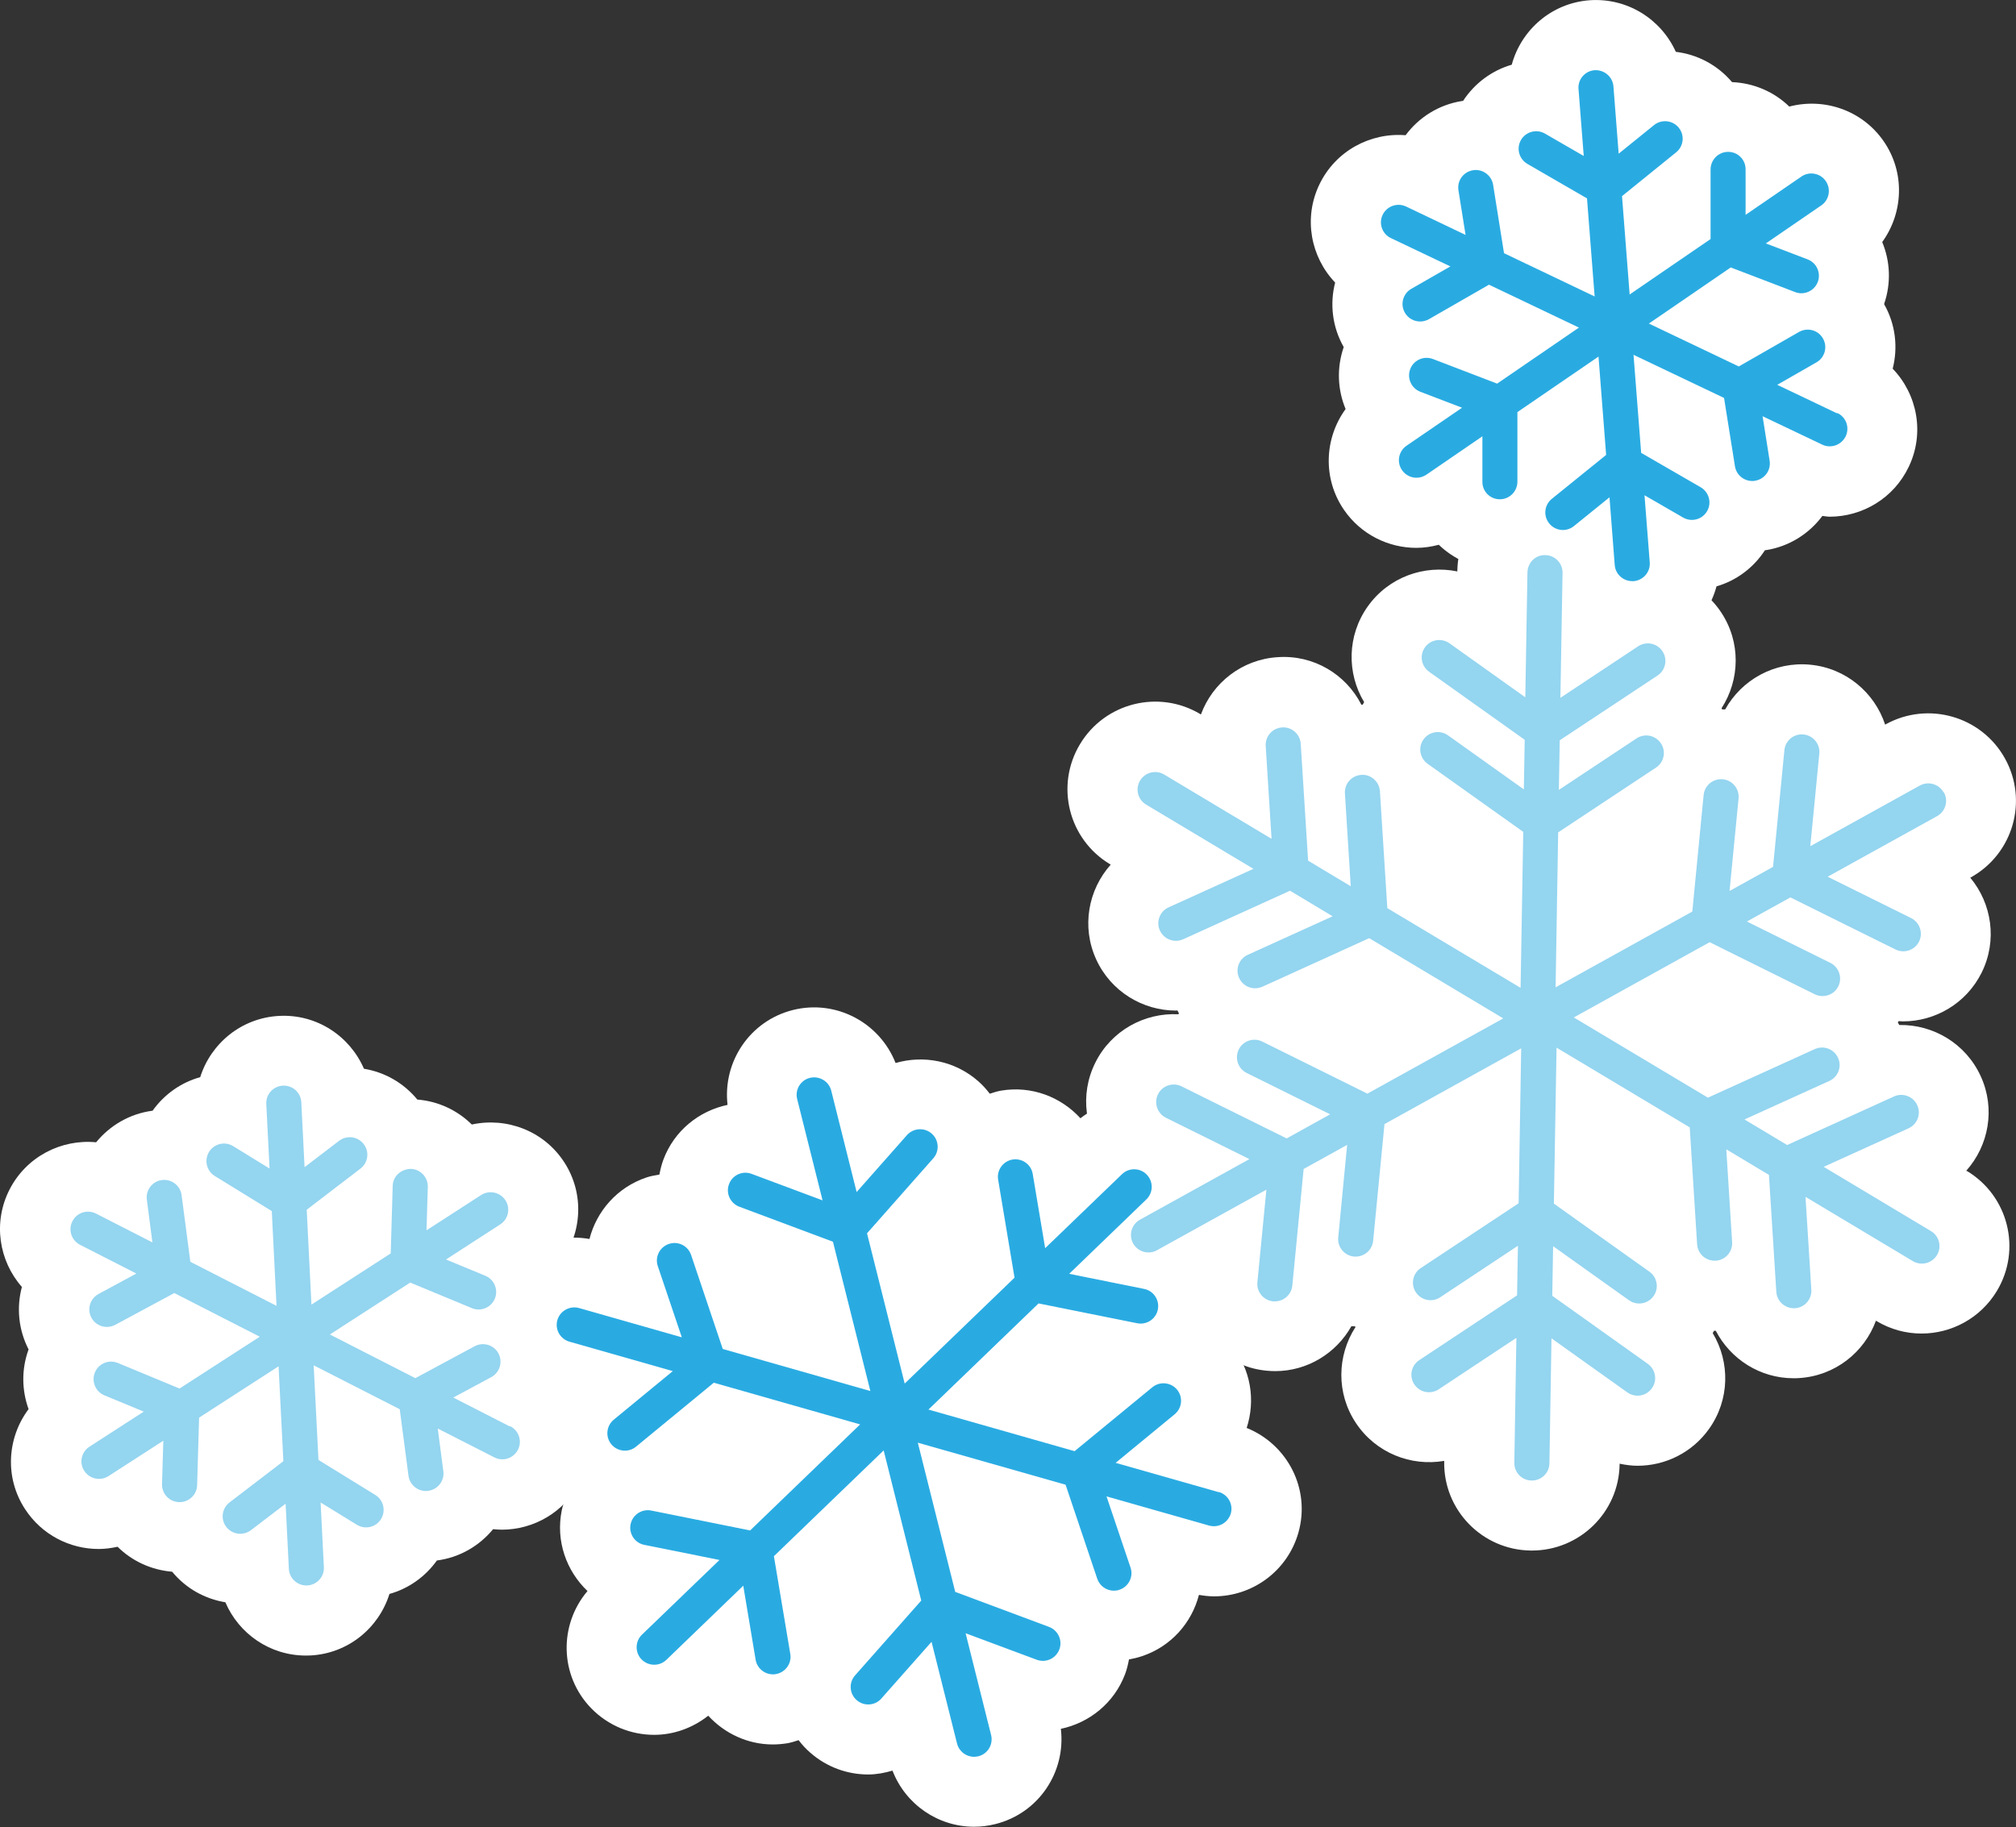 <?xml version="1.0" encoding="UTF-8"?><svg id="_レイヤー_2" xmlns="http://www.w3.org/2000/svg" viewBox="0 0 234.92 212.93"><rect x="0" y="0" width="234.92" height="212.93" fill="#333333" stroke="none"/><defs><style>.cls-1{fill:#94d5f0;}.cls-2{fill:#fff;}.cls-3{fill:#29abe2;}</style></defs><g id="_スマホ契約は家族みんな"><path class="cls-2" d="M66.13,161.33c.63-2.36.42-4.95-.78-7.28.85-2.34.79-4.78-.01-6.97,2.48-3.33,2.8-7.96.4-11.64-2.38-3.66-6.72-5.26-10.76-4.38-1.66-1.64-3.87-2.71-6.35-2.91-1.63-1.98-3.85-3.2-6.22-3.59-1.64-3.79-5.47-6.38-9.86-6.16-4.39.22-7.97,3.18-9.22,7.14-2.19.61-4.15,1.95-5.55,3.91h0c-2.69.35-4.99,1.74-6.58,3.68-4.05-.39-8.11,1.66-10.08,5.49-1.97,3.84-1.25,8.32,1.43,11.37-.63,2.36-.42,4.94.78,7.28-.85,2.33-.79,4.78,0,6.96-2.49,3.32-2.82,7.96-.42,11.64,1.96,3.02,5.24,4.66,8.59,4.66.73,0,1.47-.1,2.2-.26,1.66,1.64,3.87,2.7,6.36,2.91,1.63,1.98,3.84,3.17,6.2,3.56,1.57,3.67,5.19,6.21,9.38,6.21.17,0,.35,0,.52-.01,4.4-.22,7.98-3.2,9.22-7.17,2.18-.61,4.13-1.95,5.53-3.9h0c2.68-.35,4.96-1.72,6.55-3.65.34.03.68.06,1.01.06,3.72,0,7.3-2.03,9.11-5.56,1.97-3.84,1.25-8.34-1.45-11.39Z"/><path class="cls-2" d="M220.55,42.97c.63-2.46.35-5.15-1-7.53.84-2.45.71-5-.22-7.23,2.46-3.4,2.69-8.1.17-11.75-2.51-3.63-6.95-5.1-11-4.04-1.74-1.69-4.08-2.74-6.67-2.85-1.73-2.04-4.08-3.23-6.55-3.53-1.72-3.81-5.66-6.33-10.07-6.01-4.43.34-7.95,3.46-9.05,7.51-2.27.66-4.3,2.12-5.68,4.23-.04,0-.07,0-.11,0-2.74.43-5.05,1.93-6.58,3.99-4.1-.33-8.17,1.82-10.05,5.75-1.88,3.93-1,8.44,1.84,11.42-.63,2.46-.35,5.14,1,7.52-.84,2.44-.71,4.99.22,7.22-2.47,3.4-2.7,8.09-.19,11.75,1.98,2.88,5.18,4.43,8.44,4.43.87,0,1.75-.13,2.61-.36,1.74,1.68,4.07,2.73,6.66,2.84,1.72,2.03,4.07,3.18,6.53,3.49,1.6,3.62,5.2,6.1,9.32,6.1.27,0,.53,0,.8-.03,4.44-.34,7.96-3.48,9.05-7.55,2.26-.66,4.28-2.11,5.65-4.22.04,0,.07,0,.1,0,2.75-.43,5.05-1.93,6.59-3.99.28.02.55.09.83.09,3.82,0,7.48-2.14,9.23-5.81,1.89-3.94.99-8.46-1.86-11.43Z"/><path class="cls-2" d="M229.18,136.49l-.06-.04c2.62-2.93,3.43-7.23,1.69-11.02-1.74-3.81-5.54-6.04-9.49-5.97-.05-.1-.11-.19-.17-.29.03-.05.06-.1.09-.16.17,0,.33.03.5.03,3.76,0,7.38-2.08,9.17-5.67,1.86-3.74,1.2-8.06-1.32-11.08l.06-.03c4.94-2.74,6.72-8.95,3.98-13.87-2.74-4.93-8.96-6.7-13.9-3.97l-.06.03c-1.23-3.73-4.56-6.58-8.72-6.98-4.19-.4-8.01,1.77-9.92,5.21-.12,0-.24,0-.35,0-.03-.04-.05-.09-.07-.14,2.14-3.31,2.27-7.7-.06-11.19-2.32-3.48-6.4-5.07-10.28-4.4v-.08c.1-5.63-4.4-10.28-10.05-10.38-5.68-.09-10.3,4.4-10.4,10.03v.08c-3.85-.8-7.99.65-10.42,4.05-2.44,3.41-2.47,7.81-.44,11.18-.06.1-.11.2-.17.3-.05,0-.1,0-.15,0-1.79-3.52-5.54-5.83-9.75-5.54-4.18.26-7.6,3-8.95,6.68l-.06-.04c-4.84-2.9-11.12-1.34-14.03,3.5-2.91,4.83-1.34,11.1,3.51,14l.07.04c-2.62,2.93-3.43,7.23-1.7,11.03,1.71,3.76,5.43,5.98,9.31,5.98.05,0,.1-.02.16-.02.06.11.12.22.18.34-.02.04-.05.07-.07.11-3.94-.2-7.82,1.89-9.68,5.65-1.86,3.74-1.2,8.06,1.32,11.08l-.06.03c-4.94,2.74-6.72,8.95-3.98,13.87,1.87,3.36,5.35,5.25,8.95,5.25,1.68,0,3.38-.41,4.95-1.29l.06-.03c1.23,3.73,4.56,6.58,8.72,6.98.33.03.67.05,1,.05,3.77,0,7.12-2.09,8.89-5.24.14,0,.28.02.42.02.02.03.03.06.05.09-2.14,3.31-2.27,7.7.06,11.19,2.32,3.48,6.4,5.07,10.28,4.4v.08c-.1,5.64,4.41,10.28,10.05,10.37.06,0,.11,0,.17,0,5.57,0,10.13-4.46,10.22-10.03v-.09c.69.14,1.39.24,2.08.24,3.19,0,6.34-1.49,8.33-4.28,2.44-3.41,2.47-7.8.44-11.18.06-.09.1-.18.15-.27.01,0,.03,0,.04,0,.06,0,.11,0,.17,0,1.71,3.3,5.15,5.53,9.06,5.53.22,0,.43,0,.65-.02,4.18-.26,7.6-3,8.95-6.69l.06.04c1.65.99,3.46,1.46,5.25,1.46,3.47,0,6.86-1.77,8.78-4.96,2.91-4.83,1.34-11.1-3.51-14Z"/><path class="cls-2" d="M145.26,166.46c1.06-3.22.53-6.88-1.79-9.69-.3-.37-.65-.67-.99-.98.19-.5.35-1.01.46-1.55.72-3.56-.53-7.04-2.98-9.38,3.32-3.95,3.23-9.81-.43-13.61-3.67-3.8-9.56-4.1-13.63-.92-2.26-2.48-5.68-3.82-9.25-3.22-.46.08-.88.22-1.31.36-.4-.52-.84-1.01-1.35-1.46-2.73-2.4-6.38-3.06-9.63-2.12-1.85-4.7-6.92-7.43-11.95-6.18-5.04,1.26-8.21,6.05-7.63,11.06-3.31.7-6.21,2.99-7.48,6.39-.21.57-.35,1.15-.46,1.73-.5.09-1.01.17-1.51.34-3.42,1.15-5.81,3.93-6.64,7.17-5.1-.9-10.15,2.12-11.6,7.19-1.45,5.08,1.24,10.31,6.05,12.23-1.07,3.22-.53,6.89,1.79,9.69.31.37.67.66,1.01.97-.19.5-.37,1.01-.48,1.55-.72,3.57.54,7.06,3,9.4-3.35,3.95-3.26,9.85.42,13.65,2.01,2.07,4.68,3.11,7.35,3.11,2.23,0,4.45-.77,6.3-2.23,1.9,2.07,4.6,3.35,7.52,3.35.56,0,1.13-.05,1.7-.14.46-.08.88-.22,1.31-.36.4.52.84,1.01,1.35,1.45,1.94,1.71,4.36,2.55,6.76,2.55.96,0,1.9-.18,2.83-.45,1.53,3.96,5.33,6.54,9.5,6.54.82,0,1.66-.1,2.49-.31,5.05-1.26,8.23-6.07,7.63-11.1,3.31-.7,6.21-2.99,7.49-6.39.21-.56.34-1.13.45-1.7.51-.09,1.01-.21,1.52-.38,3.41-1.14,5.8-3.91,6.63-7.14.59.1,1.18.17,1.76.17,4.46,0,8.55-2.93,9.83-7.42,1.44-5.07-1.25-10.28-6.03-12.21Z"/><path class="cls-1" d="M59.41,166.25l-6.59-3.37,4.43-2.38c.99-.54,1.36-1.77.83-2.77-.54-.99-1.77-1.36-2.77-.83l-6.91,3.72-9.96-5.09,9.36-6.05,7.19,2.98c.26.11.52.16.78.16.8,0,1.56-.47,1.89-1.26.43-1.04-.06-2.24-1.1-2.67l-4.59-1.9,6.32-4.09c.95-.61,1.22-1.88.6-2.82-.62-.94-1.88-1.21-2.83-.6l-6.36,4.11.15-5.06c.03-1.13-.86-2.07-1.99-2.1-1.12.02-2.07.85-2.1,1.98l-.23,7.87-9.24,5.97-.55-11.06,6.26-4.79c.9-.69,1.07-1.97.38-2.86-.69-.9-1.97-1.06-2.87-.38l-4.02,3.07-.38-7.56c-.06-1.13-.99-1.99-2.14-1.94-1.13.05-2,1.01-1.94,2.14l.38,7.52-4.24-2.61c-.96-.59-2.22-.29-2.81.67-.59.96-.29,2.22.67,2.81l6.64,4.09.55,11.04-10.04-5.13-1.02-7.77c-.15-1.12-1.17-1.9-2.29-1.76-1.12.15-1.91,1.17-1.76,2.29l.65,4.98-6.57-3.36c-1.01-.51-2.24-.12-2.75.89-.52,1-.12,2.23.89,2.75l6.56,3.35-4.41,2.38c-.99.54-1.36,1.77-.83,2.77.37.68,1.07,1.07,1.8,1.07.33,0,.66-.08.97-.24l6.89-3.71,9.96,5.09-9.35,6.04-7.19-2.98c-1.05-.43-2.24.06-2.67,1.1-.43,1.04.06,2.24,1.1,2.67l4.59,1.9-6.33,4.09c-.95.61-1.22,1.88-.6,2.82.39.6,1.05.93,1.72.93.38,0,.77-.11,1.11-.33l6.38-4.12-.15,5.06c-.03,1.13.86,2.07,1.99,2.1.02,0,.04,0,.06,0,1.1,0,2.01-.88,2.04-1.98l.23-7.87,9.26-5.98.56,11.06-6.27,4.8c-.9.69-1.07,1.97-.38,2.86.4.52,1.01.8,1.63.8.43,0,.87-.14,1.24-.42l4.04-3.09.38,7.59c.05,1.09.96,1.94,2.04,1.94.03,0,.07,0,.1,0,1.13-.06,2-1.01,1.94-2.14l-.38-7.53,4.23,2.6c.96.59,2.22.29,2.81-.67.59-.96.29-2.22-.67-2.81l-6.62-4.08-.56-11.03,10.03,5.12,1.02,7.75c.14,1.03,1.01,1.78,2.03,1.78.09,0,.18,0,.27-.02,1.12-.15,1.91-1.17,1.76-2.29l-.65-4.97,6.59,3.36c.3.15.62.23.93.23.74,0,1.46-.41,1.82-1.11.52-1,.12-2.23-.89-2.75Z"/><path class="cls-3" d="M214.06,48.17l-6.96-3.32,4.57-2.62c.98-.56,1.32-1.81.75-2.79-.56-.98-1.81-1.31-2.79-.75l-7.01,4.02-10.48-5,9.54-6.54,7.5,2.87c.24.09.49.14.73.14.82,0,1.6-.5,1.91-1.31.4-1.05-.12-2.23-1.18-2.64l-4.87-1.86,6.46-4.43c.93-.64,1.16-1.91.52-2.84-.64-.93-1.92-1.16-2.84-.52l-6.5,4.46v-5.3c.01-1.13-.9-2.04-2.03-2.04h0c-1.13,0-2.04.91-2.05,2.04v8.12s-9.43,6.46-9.43,6.46l-.89-11.46,6.31-5.11c.88-.71,1.01-1.99.3-2.87-.71-.87-2-1.01-2.88-.3l-4.12,3.33-.61-7.85c-.09-1.12-1.08-1.94-2.19-1.88-1.13.09-1.97,1.07-1.88,2.19l.61,7.81-4.52-2.61c-.98-.56-2.23-.23-2.79.74-.57.98-.23,2.22.74,2.79l6.95,4.02.89,11.43-10.56-5.04-1.27-7.97c-.18-1.11-1.23-1.88-2.34-1.7-1.12.18-1.88,1.22-1.7,2.34l.83,5.2-6.93-3.31c-1.02-.48-2.24-.05-2.73.96-.49,1.02-.06,2.24.96,2.72l6.93,3.3-4.55,2.61c-.98.56-1.32,1.81-.75,2.79.38.66,1.07,1.02,1.78,1.02.35,0,.7-.09,1.02-.27l7-4.02,10.48,5-9.53,6.53-7.49-2.87c-1.05-.4-2.24.12-2.64,1.18-.4,1.05.12,2.23,1.18,2.64l4.86,1.86-6.47,4.43c-.93.64-1.17,1.91-.53,2.84.4.58,1.04.89,1.69.89.4,0,.8-.12,1.16-.36l6.52-4.47v5.3c-.01,1.13.9,2.04,2.03,2.04h0c1.13,0,2.04-.91,2.05-2.04v-8.12s9.45-6.47,9.45-6.47l.89,11.46-6.33,5.12c-.88.71-1.01,1.99-.3,2.87.4.5.99.76,1.59.76.45,0,.91-.15,1.29-.46l4.14-3.35.61,7.89c.08,1.07.98,1.88,2.04,1.88.05,0,.11,0,.16,0,1.13-.09,1.97-1.07,1.88-2.19l-.61-7.82,4.5,2.6c.98.56,2.23.23,2.79-.74.57-.97.23-2.22-.74-2.79l-6.94-4.01-.89-11.43,10.55,5.03,1.27,7.96c.16,1.01,1.03,1.72,2.02,1.72.11,0,.22,0,.32-.03,1.12-.18,1.88-1.22,1.7-2.34l-.82-5.18,6.95,3.31c.28.14.58.2.88.2.76,0,1.49-.43,1.85-1.16.49-1.02.06-2.24-.96-2.72Z"/><path class="cls-1" d="M226.48,92.35c-.55-.99-1.8-1.34-2.78-.79l-12.75,7.06,1.05-10.79c.11-1.12-.72-2.12-1.84-2.23-1.13-.11-2.12.71-2.23,1.84l-1.32,13.59-5.07,2.81,1.05-10.79c.11-1.12-.72-2.12-1.84-2.23-1.12-.1-2.12.71-2.23,1.83l-1.32,13.59-15.93,8.83.3-18.06,11.4-7.55c.94-.62,1.2-1.89.57-2.83-.63-.94-1.89-1.2-2.84-.57l-9.05,6,.1-5.78,11.4-7.55c.94-.62,1.2-1.89.57-2.83-.62-.94-1.89-1.2-2.84-.57l-9.05,6,.25-14.56c.02-1.13-.88-2.06-2.01-2.07-1.13-.06-2.06.88-2.08,2.01l-.25,14.56-8.84-6.3c-.92-.65-2.2-.44-2.85.47-.66.92-.44,2.19.48,2.85l11.14,7.93-.1,5.78-8.84-6.3c-.92-.65-2.2-.44-2.85.47-.66.92-.44,2.19.48,2.85l11.14,7.93-.31,18.18-15.53-9.29-.86-13.62c-.07-1.13-1.07-2-2.17-1.91-1.13.07-1.98,1.04-1.91,2.16l.68,10.82-4.97-2.98-.86-13.62c-.07-1.13-1.06-2-2.17-1.91-1.13.07-1.98,1.04-1.91,2.16l.68,10.82-12.51-7.49c-.96-.58-2.22-.27-2.81.7-.58.97-.27,2.22.7,2.8l12.51,7.49-9.89,4.49c-1.03.47-1.48,1.68-1.01,2.7.34.75,1.09,1.2,1.86,1.2.28,0,.57-.06.85-.18l12.45-5.66,4.97,2.98-9.89,4.49c-1.03.47-1.48,1.68-1.01,2.7.34.75,1.08,1.2,1.86,1.2.28,0,.57-.06.85-.18l12.45-5.66,15.62,9.35-15.83,8.77-12.25-6.07c-1.01-.5-2.24-.09-2.74.92-.5,1.01-.09,2.23.92,2.74l9.73,4.82-5.07,2.81-12.25-6.07c-1-.5-2.24-.09-2.74.92-.5,1.01-.09,2.23.92,2.74l9.73,4.82-12.75,7.06c-.99.55-1.34,1.79-.8,2.77.37.67,1.07,1.05,1.79,1.05.34,0,.68-.08.99-.26l12.75-7.06-1.05,10.79c-.11,1.12.72,2.12,1.84,2.23.07,0,.13,0,.2,0,1.04,0,1.93-.79,2.03-1.84l1.32-13.59,5.07-2.81-1.04,10.79c-.11,1.12.72,2.12,1.84,2.23.07,0,.13,0,.2,0,1.04,0,1.93-.79,2.03-1.85l1.32-13.59,15.93-8.83-.3,18.06-11.4,7.55c-.94.62-1.2,1.89-.57,2.83.63.94,1.89,1.2,2.84.57l9.05-6-.1,5.78-11.4,7.55c-.94.62-1.2,1.89-.57,2.83.63.94,1.89,1.19,2.84.57l9.05-6-.24,14.56c-.02,1.13.88,2.06,2.01,2.07.01,0,.02,0,.04,0,1.11,0,2.03-.89,2.04-2.01l.24-14.56,8.84,6.3c.36.26.78.38,1.19.38.64,0,1.27-.3,1.67-.86.66-.92.44-2.19-.48-2.85l-11.13-7.93.1-5.78,8.84,6.3c.36.26.78.38,1.19.38.64,0,1.27-.3,1.67-.86.66-.92.44-2.19-.48-2.85l-11.13-7.93.31-18.18,15.52,9.29.86,13.63c.07,1.08.97,1.91,2.04,1.91.04,0,.09,0,.13,0,1.13-.07,1.98-1.04,1.91-2.16l-.68-10.82,4.97,2.98.86,13.63c.07,1.08.97,1.91,2.04,1.91.04,0,.09,0,.13,0,1.13-.07,1.98-1.04,1.91-2.16l-.68-10.82,12.51,7.49c.33.2.69.29,1.05.29.7,0,1.37-.35,1.76-.99.58-.97.27-2.22-.7-2.8l-12.5-7.49,9.89-4.49c1.03-.47,1.48-1.68,1.01-2.7-.47-1.02-1.68-1.48-2.71-1.01l-12.45,5.66-4.97-2.98,9.89-4.49c1.03-.47,1.48-1.68,1.01-2.7-.47-1.02-1.68-1.48-2.71-1.01l-12.45,5.66-15.63-9.35,15.83-8.77,12.25,6.07c.29.14.6.21.91.21.75,0,1.48-.42,1.83-1.13.5-1.01.09-2.23-.92-2.74l-9.73-4.82,5.07-2.81,12.25,6.07c.29.14.6.21.91.21.75,0,1.48-.42,1.83-1.13.5-1.01.09-2.23-.92-2.74l-9.73-4.82,12.75-7.06c.99-.55,1.34-1.79.8-2.77Z"/><path class="cls-3" d="M142.02,173.91l-12.02-3.42,6.88-5.66c.87-.72,1-2,.28-2.87-.72-.87-2.01-.99-2.88-.28l-9.06,7.45-17.03-4.85,12.83-12.37,11.49,2.31c.14.03.27.04.41.04.95,0,1.81-.67,2-1.64.22-1.1-.49-2.18-1.6-2.4l-8.73-1.76,8.99-8.67c.81-.78.84-2.07.05-2.89-.78-.81-2.08-.84-2.89-.05l-8.95,8.62-1.45-8.65c-.18-1.11-1.24-1.86-2.35-1.68-1.11.19-1.87,1.24-1.68,2.35l1.91,11.42-12.8,12.34-4.39-17.51,7.72-8.74c.75-.84.67-2.13-.18-2.88-.85-.75-2.14-.66-2.89.18l-5.86,6.63-2.96-11.82c-.27-1.09-1.39-1.75-2.48-1.49-1.1.27-1.76,1.38-1.49,2.47l2.96,11.81-8.27-3.09c-1.06-.4-2.24.14-2.63,1.2-.4,1.05.14,2.23,1.2,2.63l10.91,4.08,4.36,17.4-17.2-4.9-3.69-10.96c-.36-1.07-1.52-1.65-2.59-1.28-1.07.36-1.65,1.52-1.29,2.58l2.8,8.3-11.97-3.41c-1.08-.3-2.22.32-2.53,1.4-.31,1.08.32,2.21,1.41,2.52l12.04,3.43-6.88,5.66c-.87.72-1,2-.28,2.87.4.49.99.74,1.58.74.46,0,.92-.15,1.3-.47l9.06-7.45,17.05,4.86-12.82,12.36-11.52-2.32c-1.1-.22-2.18.49-2.41,1.6-.22,1.1.49,2.18,1.6,2.4l8.76,1.76-9.03,8.7c-.81.78-.84,2.08-.05,2.89.4.41.94.62,1.47.62s1.02-.19,1.42-.57l8.96-8.64,1.44,8.62c.17,1,1.03,1.71,2.02,1.71.11,0,.23,0,.34-.03,1.11-.19,1.87-1.24,1.68-2.35l-1.91-11.39,12.79-12.33,4.38,17.5-7.71,8.72c-.75.84-.67,2.13.18,2.88.39.34.87.51,1.35.51.57,0,1.13-.23,1.53-.69l5.85-6.61,2.97,11.85c.23.93,1.07,1.55,1.98,1.55.16,0,.33-.02.5-.06,1.1-.27,1.76-1.38,1.49-2.48l-2.97-11.86,8.29,3.09c1.06.39,2.23-.14,2.63-1.2.4-1.05-.14-2.23-1.2-2.63l-10.93-4.08-4.36-17.39,17.22,4.9,3.69,10.96c.29.85,1.08,1.39,1.94,1.39.22,0,.44-.03.65-.11,1.07-.36,1.65-1.52,1.29-2.58l-2.8-8.3,11.95,3.4c.19.05.37.08.56.08.89,0,1.71-.59,1.97-1.48.31-1.08-.32-2.21-1.41-2.52Z"/></g></svg>